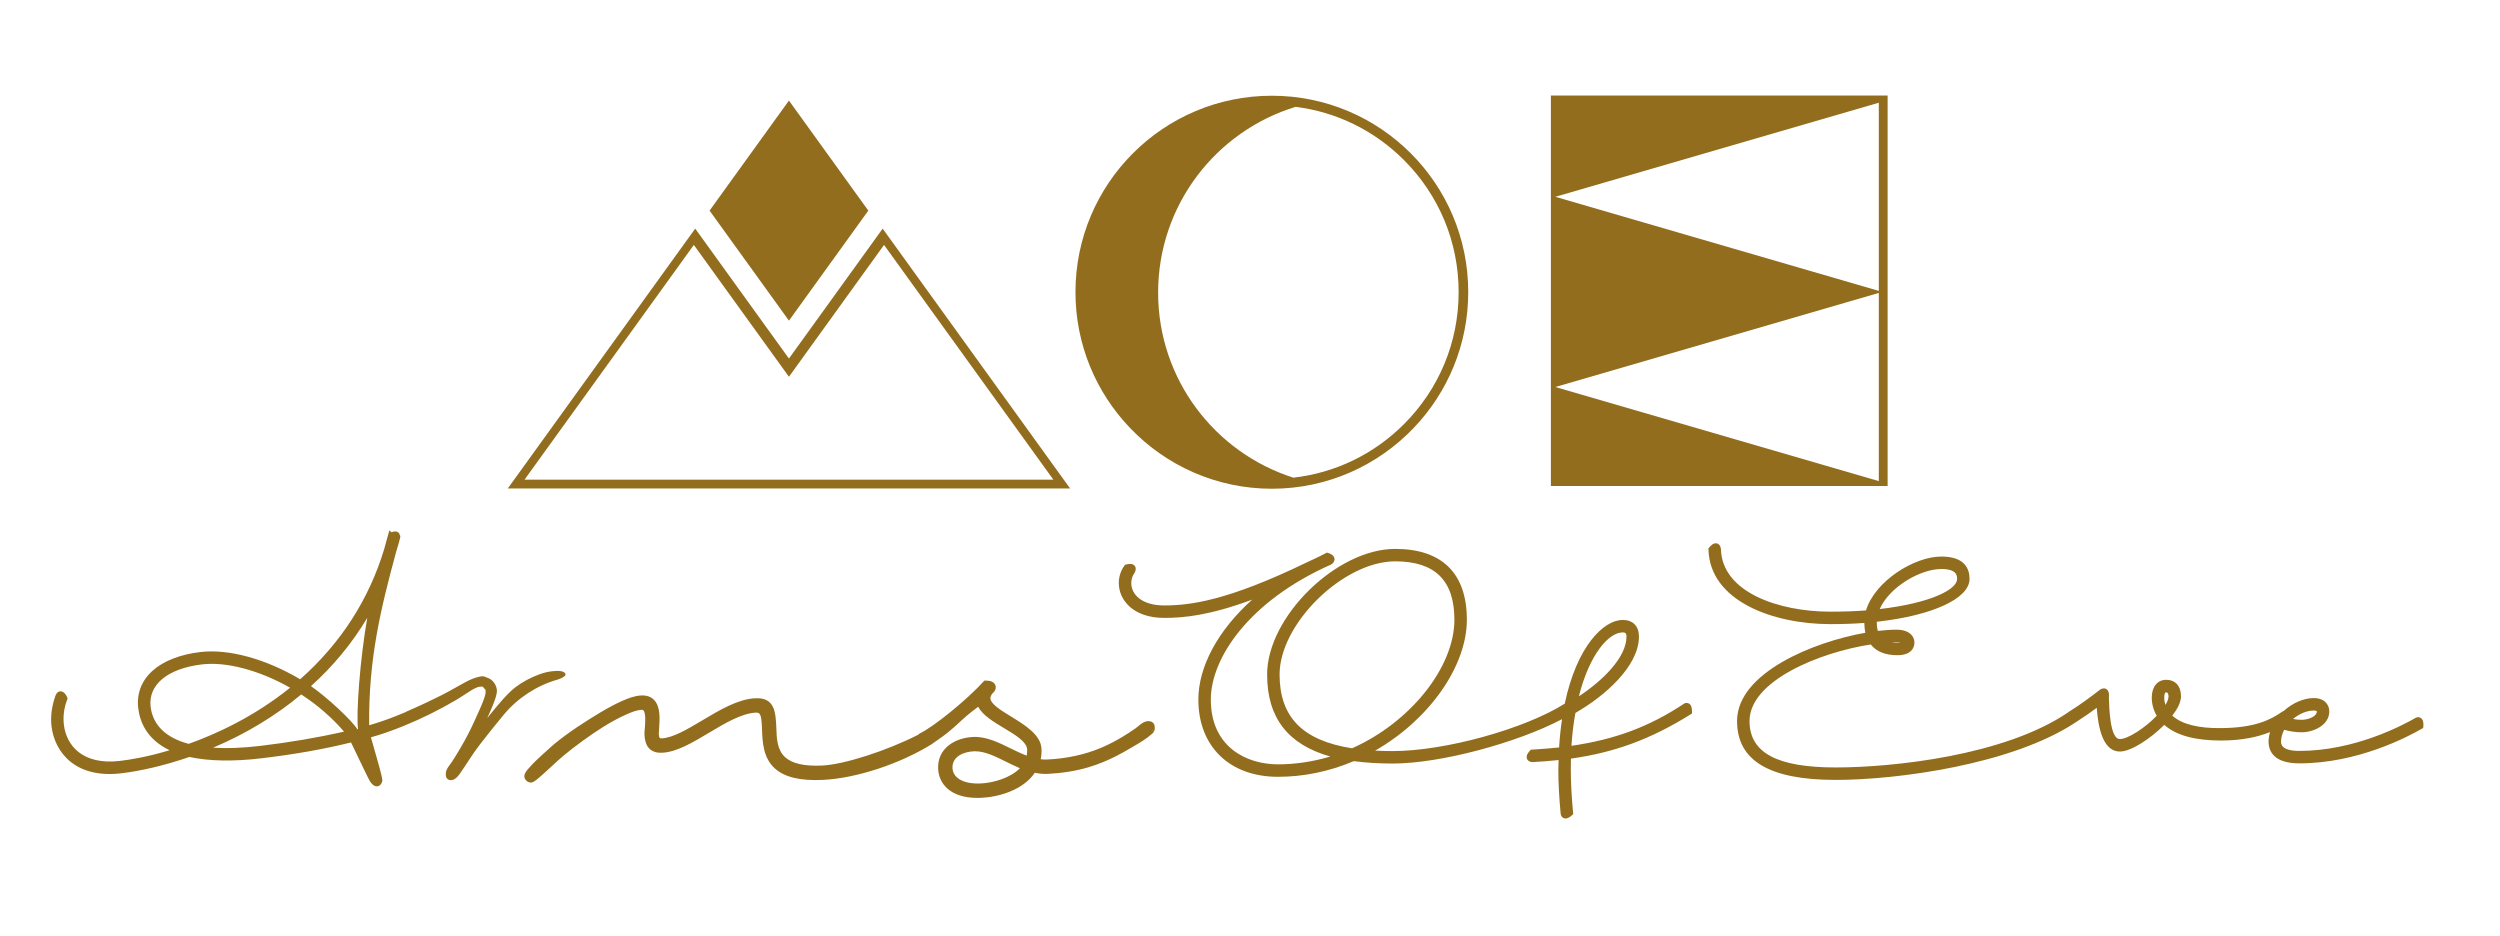 <svg height="599.426" width="1600.872" style="max-height: 500px" xmlns="http://www.w3.org/2000/svg" viewBox="0 264.915 1600.872 599.426" xml:space="preserve" id="svg2" version="1.1"><defs id="defs6"><clipPath id="clipPath26" clipPathUnits="userSpaceOnUse"><path id="path24" d="M 0,0 H 1190.55 V 841.89 H 0 Z"></path></clipPath></defs><g transform="matrix(1.333,0,0,-1.333,0,1122.52)" id="g10"><g transform="translate(333.308,525.706)" id="g12"><path id="path14" style="fill:#936d1e;fill-opacity:1;fill-rule:nonzero;stroke:none" d="M 0,0 45.685,-63.332 91.369,0 172.698,-112.753 H -81.329 Z m -89.376,-116.999 h 270.122 v -0.009 l 0.007,0.009 L 90.708,7.836 45.684,-54.582 0.661,7.836 l -90.045,-124.835 0.008,-0.009 z"></path></g><g transform="translate(417.123,542.191)" id="g16"><path id="path18" style="fill:#936d1e;fill-opacity:1;fill-rule:nonzero;stroke:none" d="M 0,0 -38.131,52.862 -76.261,0 l 38.13,-52.865 z"></path></g><g id="g20"><g clip-path="url(#clipPath26)" id="g22"><g transform="translate(649.507,283.904)" id="g28"><path id="path30" style="fill:#936d1e;fill-opacity:1;fill-rule:nonzero;stroke:none" d="m 0,0 c -23.752,3.702 -34.819,14.98 -34.819,35.469 0,24.374 30.616,54.332 55.523,54.332 19.146,0 28.456,-9.177 28.456,-28.054 C 49.16,38.956 28.054,12.476 0,0 m 130.046,55.666 c 1.07,0 1.782,-0.338 1.782,-1.985 0,-10.162 -11.711,-21.374 -22.873,-28.718 5.112,20.174 14.286,30.703 21.091,30.703 M 161.662,21.582 C 160.702,22.04 159.7,21.664 159.27,21.295 142.679,10.329 126.473,4.266 105.389,1.188 c 0.402,5.945 1.032,11.136 1.914,15.804 14.22,8.148 30.514,22.494 30.514,36.689 0,4.993 -2.906,7.971 -7.771,7.971 -9.212,0 -22.096,-12.653 -27.878,-40.212 C 82.995,9.331 44.712,-1.343 19.512,-1.343 c -2.899,0 -5.721,0.073 -8.445,0.22 25.806,14.675 44.08,40.436 44.08,62.87 0,22.27 -11.91,34.037 -34.443,34.037 -28.168,0 -61.512,-32.695 -61.512,-60.315 0,-20.749 9.946,-33.69 30.357,-39.424 -8.374,-2.498 -16.818,-3.758 -25.17,-3.758 -14.873,0 -32.239,8.158 -32.239,31.139 0,19.528 17.851,47.142 57.923,64.919 0.789,0.506 1.658,1.532 1.499,2.759 -0.232,1.808 -2.343,2.494 -3.035,2.718 l -0.616,0.2 -0.569,-0.309 c -2.011,-1.1 -4.086,-2.067 -6.283,-3.085 -1.096,-0.511 -2.199,-1.021 -3.304,-1.556 -37.264,-18.023 -55.292,-20.451 -68.011,-20.451 -10.924,0 -15.817,5.393 -15.817,10.74 0,1.821 0.516,3.474 1.59,4.916 0.191,0.324 1.09,2.017 0.082,3.34 -1.125,1.469 -3.405,0.859 -4.159,0.664 l -0.516,-0.137 -0.31,-0.432 c -1.751,-2.412 -2.677,-5.296 -2.677,-8.351 0,-8.055 6.826,-16.728 21.807,-16.728 9.366,0 21.646,1.131 42.264,8.771 -16.336,-14.638 -25.855,-32.099 -25.855,-47.978 0,-22.554 15.003,-37.128 38.226,-37.128 12.358,0 24.614,2.531 36.433,7.523 5.804,-0.766 12.092,-1.152 18.7,-1.152 22.878,0 59.561,9.872 81.345,21.315 -0.631,-4.24 -1.122,-8.741 -1.404,-13.583 -4.135,-0.424 -8.5,-0.779 -12.992,-1.049 l -0.599,-0.034 -0.407,-0.441 c -0.53,-0.566 -2.141,-2.291 -1.406,-3.983 0.632,-1.451 2.414,-1.59 2.794,-1.525 3.88,0.239 8.213,0.506 12.358,0.979 -0.065,-1.49 -0.121,-2.972 -0.121,-4.56 0,-6.246 0.362,-13.16 1.097,-21.061 0.032,-0.774 0.435,-1.833 1.461,-2.266 0.301,-0.126 0.607,-0.182 0.906,-0.182 1.185,0 2.315,0.869 3.123,1.592 l 0.563,0.504 -0.071,0.751 c -0.733,7.882 -1.089,14.64 -1.089,20.662 0,1.812 0,3.563 0.052,5.252 21.153,2.97 38.41,9.356 57.465,21.245 l 0.707,0.438 v 0.835 c 0,1.397 -0.171,3.337 -1.632,4.024"></path></g><g transform="translate(1040.228,304.715)" id="g32"><path id="path34" style="fill:#936d1e;fill-opacity:1;fill-rule:nonzero;stroke:none" d="m 0,0 c -0.378,1.17 -0.57,2.376 -0.57,3.607 0,0.859 0.185,2.482 0.886,2.482 1.172,0 1.185,-1.901 1.185,-1.983 C 1.501,3.047 0.97,1.61 0,0 m -107.632,65.308 c 7.554,0 7.554,-3.34 7.554,-4.77 0,-5.112 -12.754,-11.611 -37.166,-14.468 4.616,10.575 19.441,19.238 29.612,19.238 m -19.664,-35.315 c -0.884,-0.147 -2.831,-0.119 -4.224,0.125 1.844,0.086 3.455,0.052 4.224,-0.125 M 71.254,-2.681 c 1.098,0 1.486,-0.306 1.486,-0.387 0,-2.709 -4.653,-4.07 -7.257,-4.07 -1.361,0 -2.739,0.134 -4.172,0.407 2.984,2.51 6.683,4.05 9.943,4.05 m 51.465,-3.598 c -0.812,0.573 -1.771,0.456 -2.458,0.129 -6.436,-3.734 -29.491,-15.923 -55.874,-15.923 -8.719,0 -8.817,3.327 -8.847,4.376 0,1.882 0.517,3.854 1.502,5.77 2.737,-0.787 5.627,-1.201 8.441,-1.201 5.34,0 13.241,3.198 13.241,10.06 0,3.173 -2.311,6.377 -7.47,6.377 -4.854,0 -10.24,-2.396 -14.432,-6.194 -0.369,-0.098 -0.673,-0.275 -0.838,-0.434 -5.425,-3.796 -13.126,-7.69 -29.108,-7.791 -11.153,-0.185 -19.136,1.929 -23.56,5.976 2.066,2.687 4.174,6.183 4.174,9.24 0,4.996 -2.68,7.974 -7.174,7.974 -4.111,0 -6.873,-3.403 -6.873,-8.473 0,-3.147 0.821,-6.16 2.39,-8.786 -5.704,-5.964 -13.919,-11.202 -17.711,-11.202 -4.734,0 -5.117,14.697 -5.279,19.994 0.119,0.881 0.242,3.038 -1.157,3.983 -0.462,0.311 -1.445,0.716 -3.041,-0.209 -5.598,-4.325 -9.41,-7.132 -14.71,-10.47 l -0.512,-0.321 -0.018,-0.067 c -30.609,-20.939 -84.603,-26.549 -111.793,-26.549 -28.239,0 -41.393,7.083 -41.393,22.288 0,19.344 33.743,33.045 58.228,36.789 2.69,-3.422 6.997,-5.153 12.822,-5.153 7.581,0 8.17,4.652 8.17,6.083 0,2.85 -2.269,6.177 -8.668,6.177 -2.68,0 -5.541,-0.229 -8.914,-0.581 -0.363,1.318 -0.53,2.786 -0.497,4.389 26.705,2.946 44.551,11.156 44.551,20.566 0,4.908 -2.348,10.758 -13.543,10.758 -13.074,0 -31.933,-11.828 -36.199,-25.874 -5.021,-0.404 -10.644,-0.601 -17.147,-0.601 -24.881,0 -51.935,9.353 -52.536,29.935 -0.065,1.099 -0.569,2.41 -1.79,2.809 -1.786,0.575 -3.286,-1.248 -3.856,-1.94 l -0.358,-0.434 0.015,-0.565 c 0.658,-24.593 30.8,-35.794 58.525,-35.794 6.122,0 11.486,0.185 16.332,0.568 0.055,-1.892 0.211,-3.394 0.496,-4.723 -24.513,-4.268 -61.618,-19.14 -61.618,-42.409 0,-19.028 15.499,-28.275 47.38,-28.275 29.611,0 84.773,7.38 115.38,27.72 l 0.671,0.442 v 0.011 c 3.554,2.268 6.474,4.311 9.367,6.463 0.974,-13.938 4.698,-21.001 11.092,-21.001 5.505,0 14.887,6.339 21.333,12.813 5.687,-5.094 14.954,-7.557 27.442,-7.539 10.275,0.062 17.708,1.803 23.353,4.065 -0.439,-1.52 -0.701,-3.086 -0.701,-4.693 0.089,-4.713 2.736,-10.33 14.838,-10.33 27.899,0 52.038,12.722 58.775,16.622 l 0.675,0.393 0.065,0.775 c 0.067,0.74 0.257,2.984 -1.183,3.987"></path></g><g transform="translate(471.1,267.002)" id="g36"><path id="path38" style="fill:#936d1e;fill-opacity:1;fill-rule:nonzero;stroke:none" d="m 0,0 c -4.387,-0.183 -7.96,0.534 -10.37,2.124 -1.977,1.309 -3.073,3.116 -3.173,5.242 -0.258,5.593 5.345,7.848 10.223,8.082 0.211,0.008 0.423,0.015 0.634,0.015 4.774,0 9.674,-2.433 14.853,-4.999 C 14.338,9.388 16.566,8.282 18.854,7.323 14.332,2.695 6.188,0.286 0,0 m 83.135,28.749 c -0.398,0.591 -1.04,0.989 -1.806,1.122 -2.346,0.418 -4.214,-1.157 -5.719,-2.426 -0.359,-0.299 -0.701,-0.59 -1.028,-0.823 -2.16,-1.556 -4.426,-2.97 -6.16,-4.029 -3.485,-2.129 -7.024,-3.959 -10.524,-5.44 -7.819,-3.308 -16.584,-5.212 -26.046,-5.65 -0.961,-0.035 -1.97,10e-4 -3.019,0.134 0.345,1.622 0.467,3.248 0.387,5.011 -0.312,6.723 -7.92,11.391 -14.632,15.512 -4.813,2.954 -9.791,6.009 -9.916,8.712 -0.027,0.591 0.246,1.347 0.642,1.959 l 1.396,1.565 c 0.476,0.754 0.812,2.036 0.198,3.17 -0.996,1.826 -3.588,1.851 -4.438,1.86 L 1.798,49.431 1.345,48.935 C -6.701,40.107 -22.453,27.295 -29.299,24.01 l -0.355,-0.235 c -0.151,-0.139 -0.284,-0.265 -0.428,-0.396 -15.095,-7.685 -35.472,-14.277 -46.106,-14.773 -8.593,-0.371 -14.415,0.931 -17.808,4.067 -3.826,3.538 -4.005,9.063 -4.165,13.961 l -0.013,0.347 c -0.33,7.074 -0.675,14.455 -10.093,13.954 -8.281,-0.386 -16.989,-5.573 -25.409,-10.593 -7.269,-4.334 -14.138,-8.426 -19.618,-8.682 -0.592,-0.027 -1.23,-0.052 -1.334,2.077 0.027,0.72 0.082,1.517 0.144,2.365 0.336,4.809 0.751,10.799 -2.44,14.063 -1.49,1.524 -3.569,2.241 -6.18,2.113 -3.199,-0.144 -6.323,-1.406 -8.997,-2.577 -3.283,-1.434 -6.769,-3.285 -10.978,-5.82 -6.786,-4.099 -14.698,-9.093 -21.927,-15.058 -1.285,-1.057 -9.352,-8.39 -10.128,-9.351 -0.236,-0.291 -0.583,-0.655 -0.962,-1.059 -1.85,-1.969 -3.948,-4.197 -2.815,-6.21 0.586,-1.048 1.64,-1.732 2.731,-1.773 0.035,-0.003 0.071,-0.003 0.103,-0.003 1.031,0 2.28,0.838 5.173,3.448 l 0.35,0.31 c 1.26,1.103 2.848,2.569 4.457,4.053 1.979,1.831 3.989,3.687 5.423,4.888 2.902,2.439 6.017,4.854 9.528,7.379 5.982,4.319 13.144,9.194 20.886,12.632 2.41,1.073 4.973,2.134 7.476,2.25 0.449,-0.01 0.61,-0.113 0.748,-0.257 1.313,-1.368 0.871,-6.493 0.656,-8.955 -0.095,-1.142 -0.168,-2.078 -0.142,-2.626 0.131,-2.841 0.732,-4.838 1.894,-6.291 1.434,-1.79 3.657,-2.659 6.654,-2.489 6.951,0.324 14.497,4.828 22.485,9.596 7.7,4.599 15.662,9.353 22.547,9.674 0.929,0.034 1.332,-0.212 1.547,-0.406 1.047,-0.953 1.181,-3.825 1.319,-6.862 l 0.022,-0.443 c 0.214,-6.176 0.481,-13.861 6.044,-18.985 4.66,-4.303 12.223,-6.142 23.146,-5.631 15.926,0.741 36.908,7.604 52.258,17.111 4.449,3.029 7.15,5.038 8.769,6.464 1.545,1.239 2.843,2.43 4.247,3.729 2.27,2.103 4.816,4.46 9.385,7.828 2.158,-4.108 7.366,-7.227 12.429,-10.261 5.372,-3.221 10.929,-6.549 11.104,-10.259 0.043,-0.959 -0.034,-1.948 -0.232,-2.952 -2.654,0.99 -5.305,2.294 -7.887,3.557 -5.716,2.8 -11.633,5.713 -17.852,5.411 -4.472,-0.21 -8.595,-1.614 -11.611,-3.953 -3.606,-2.801 -5.4,-6.724 -5.181,-11.345 0.316,-6.877 5.484,-13.981 18.893,-13.981 0.603,0 1.225,0.012 1.864,0.046 8.49,0.391 20.107,3.794 25.689,12.032 2.155,-0.446 4.188,-0.632 6.17,-0.529 6.943,0.326 13.5,1.381 19.491,3.139 2.537,0.741 5.148,1.677 7.755,2.774 3.804,1.598 7.69,3.58 11.882,6.061 l 1.787,1.041 c 3.178,1.839 6.462,3.746 9.294,6.287 0.241,0.219 0.641,0.586 0.915,1.11 l -1.331,0.694 1.388,-0.583 c 0.336,0.723 0.29,1.43 0.256,1.961 -0.032,0.418 -0.077,1.052 -0.483,1.655"></path></g><g transform="translate(172.004,293.124)" id="g40"><path id="path42" style="fill:#936d1e;fill-opacity:1;fill-rule:nonzero;stroke:none" d="M 0,0 C -0.104,-0.033 -0.209,-0.056 -0.315,-0.088 -3.009,4.22 -14.629,15.046 -22.608,20.647 -11.864,30.316 -2.803,41.311 4.426,53.449 0.895,33.43 -0.997,6.95 0,0 m -47.105,-8.086 c -8.433,-1 -15.979,-1.286 -22.536,-0.852 15.758,6.68 29.976,15.268 42.34,25.581 7.829,-5.086 14.884,-11.223 20.573,-17.883 -12.746,-2.866 -26.315,-5.168 -40.377,-6.846 m -34.279,1 c -10.906,2.887 -17.218,9.033 -18.262,17.798 v -0.003 c -1.261,10.603 8.177,18.402 24.628,20.361 11.737,1.409 27.456,-2.767 42.371,-11.189 C -50.231,5.693 -68.688,-2.582 -81.384,-7.086 M 99.605,25.961 c 0.185,0.442 0.028,0.91 -0.728,1.378 -1.23,0.764 -3.14,0.619 -4.528,0.542 -2.485,-0.13 -4.931,-0.724 -7.257,-1.58 C 83.09,24.829 79.065,22.752 75.679,20.166 71.61,17.07 67.068,11.486 62.036,5.279 c 0.776,1.643 4.677,9.88 4.677,12.981 0,2.685 -1.888,5.696 -4.873,6.488 -0.48,0.306 -1.051,0.534 -1.791,0.614 -0.635,0.048 -1.366,-0.084 -2.034,-0.245 -2.028,-0.49 -4.186,-1.342 -6.244,-2.462 -1.396,-0.764 -2.782,-1.536 -4.166,-2.309 -1.613,-0.903 -3.22,-1.805 -4.85,-2.682 -1.019,-0.54 -2.04,-1.078 -3.077,-1.595 C 35.44,13.943 31.104,11.889 26.782,9.958 L 24.545,8.973 C 23.731,8.634 23.118,8.382 22.696,8.097 17.081,5.697 11.819,3.775 6.623,2.224 6.195,2.098 5.765,1.974 5.336,1.849 c -0.326,31.702 5.449,55.624 12.993,83.41 0.765,2.428 1.374,4.565 1.863,6.526 l 0.126,1.024 -0.214,0.169 c -0.124,0.839 -0.553,1.319 -0.94,1.589 -0.969,0.666 -2.154,0.358 -3.068,-0.026 L 15.02,95.416 13.862,91.264 C 13.411,89.662 12.968,88.098 12.6,86.61 5.24,62.235 -8.355,41.156 -27.814,23.932 -44.35,33.741 -62.185,38.627 -75.727,37.017 -85.52,35.852 -93.47,32.742 -98.715,28.031 c -5.334,-4.795 -7.71,-11.028 -6.878,-18.03 0.773,-6.494 4.086,-14.95 15.058,-20.154 -10.206,-3.093 -18.489,-4.497 -23.865,-5.138 -18.064,-2.111 -25.742,7.546 -26.908,17.335 -0.482,4.058 0.064,8.243 1.586,12.098 l 0.203,0.516 -0.182,0.527 c -0.275,0.793 -1.367,2.874 -3.111,2.952 -0.624,0.059 -1.702,-0.165 -2.452,-1.843 -1.863,-5.055 -2.552,-10.228 -1.991,-14.954 1.438,-12.087 11.065,-25.26 33.564,-22.575 9.783,1.162 21.362,3.942 32.649,7.837 9.478,-2.031 21.134,-2.245 34.642,-0.632 15.831,1.881 29.922,4.373 43.028,7.61 0.56,-1.152 1.426,-2.964 2.407,-5.016 3.402,-7.115 6.053,-12.636 6.69,-13.659 l 0.179,-0.264 c 0.395,-0.558 1.526,-2.15 3.093,-2.15 0.149,0 0.302,0.016 0.459,0.047 1.601,0.318 2.081,2.064 2.145,2.342 0.24,0.854 -0.023,2.36 -3.918,15.885 -0.604,2.095 -1.151,3.995 -1.504,5.281 5.089,1.442 10.356,3.273 15.673,5.446 8.793,3.591 17.007,7.653 25.122,12.418 1.016,0.592 1.666,1.016 2.405,1.491 l 1.447,0.923 c 0.551,0.343 1.095,0.703 1.642,1.062 1.63,1.078 3.171,2.091 4.898,2.713 0.638,0.231 2.123,0.386 2.467,0.286 0.192,-0.106 0.609,-0.626 0.809,-0.872 0.139,-0.173 0.328,-0.401 0.553,-0.615 0.319,-1.496 -0.263,-3.117 -0.748,-4.515 C 59.9,12.812 59.236,11.295 58.574,9.76 54.45,0.38 51.457,-5.831 45.176,-15.609 c -0.598,-0.937 -1.325,-1.788 -1.939,-2.715 -0.767,-1.155 -1.193,-2.281 -1.099,-3.698 0.037,-0.54 0.151,-1.095 0.456,-1.54 0.334,-0.486 0.875,-0.815 1.458,-0.928 2.021,-0.401 3.769,1.525 4.816,3 3.403,4.878 6.157,9.573 9.8,14.27 3.885,5.011 7.621,9.66 11.34,14.149 6.586,7.935 15.831,14.005 25.756,16.82 0.857,0.242 3.385,1.137 3.841,2.212"></path></g><g transform="translate(902.539,503.629)" id="g44"><path id="path46" style="fill:#936d1e;fill-opacity:1;fill-rule:nonzero;stroke:none" d="M 0,0 -155.38,45.199 0,90.399 Z M 0,-91.376 -155.38,-46.178 0,-0.978 Z M 4.24,93.854 H -157.52 V -93.733 H 4.24 Z"></path></g><g transform="translate(674.42,566.482)" id="g48"><path id="path50" style="fill:#936d1e;fill-opacity:1;fill-rule:nonzero;stroke:none" d="m 0,0 c 16.946,-16.946 26.279,-39.479 26.279,-63.445 0,-23.967 -9.333,-46.499 -26.279,-63.446 -14.486,-14.486 -33.055,-23.403 -53.11,-25.689 -37.672,12.002 -64.969,47.246 -64.969,88.895 0,42.055 27.829,77.584 66.068,89.245 C -32.376,23.078 -14.222,14.222 0,0 m -63.446,30.894 c -52.102,0 -94.339,-42.238 -94.339,-94.339 0,-25.271 9.937,-48.221 26.117,-65.157 17.173,-18.039 41.407,-29.299 68.222,-29.299 26.815,0 51.049,11.26 68.222,29.299 16.18,16.936 26.117,39.886 26.117,65.157 0,52.101 -42.237,94.339 -94.339,94.339"></path></g></g></g></g></svg>
